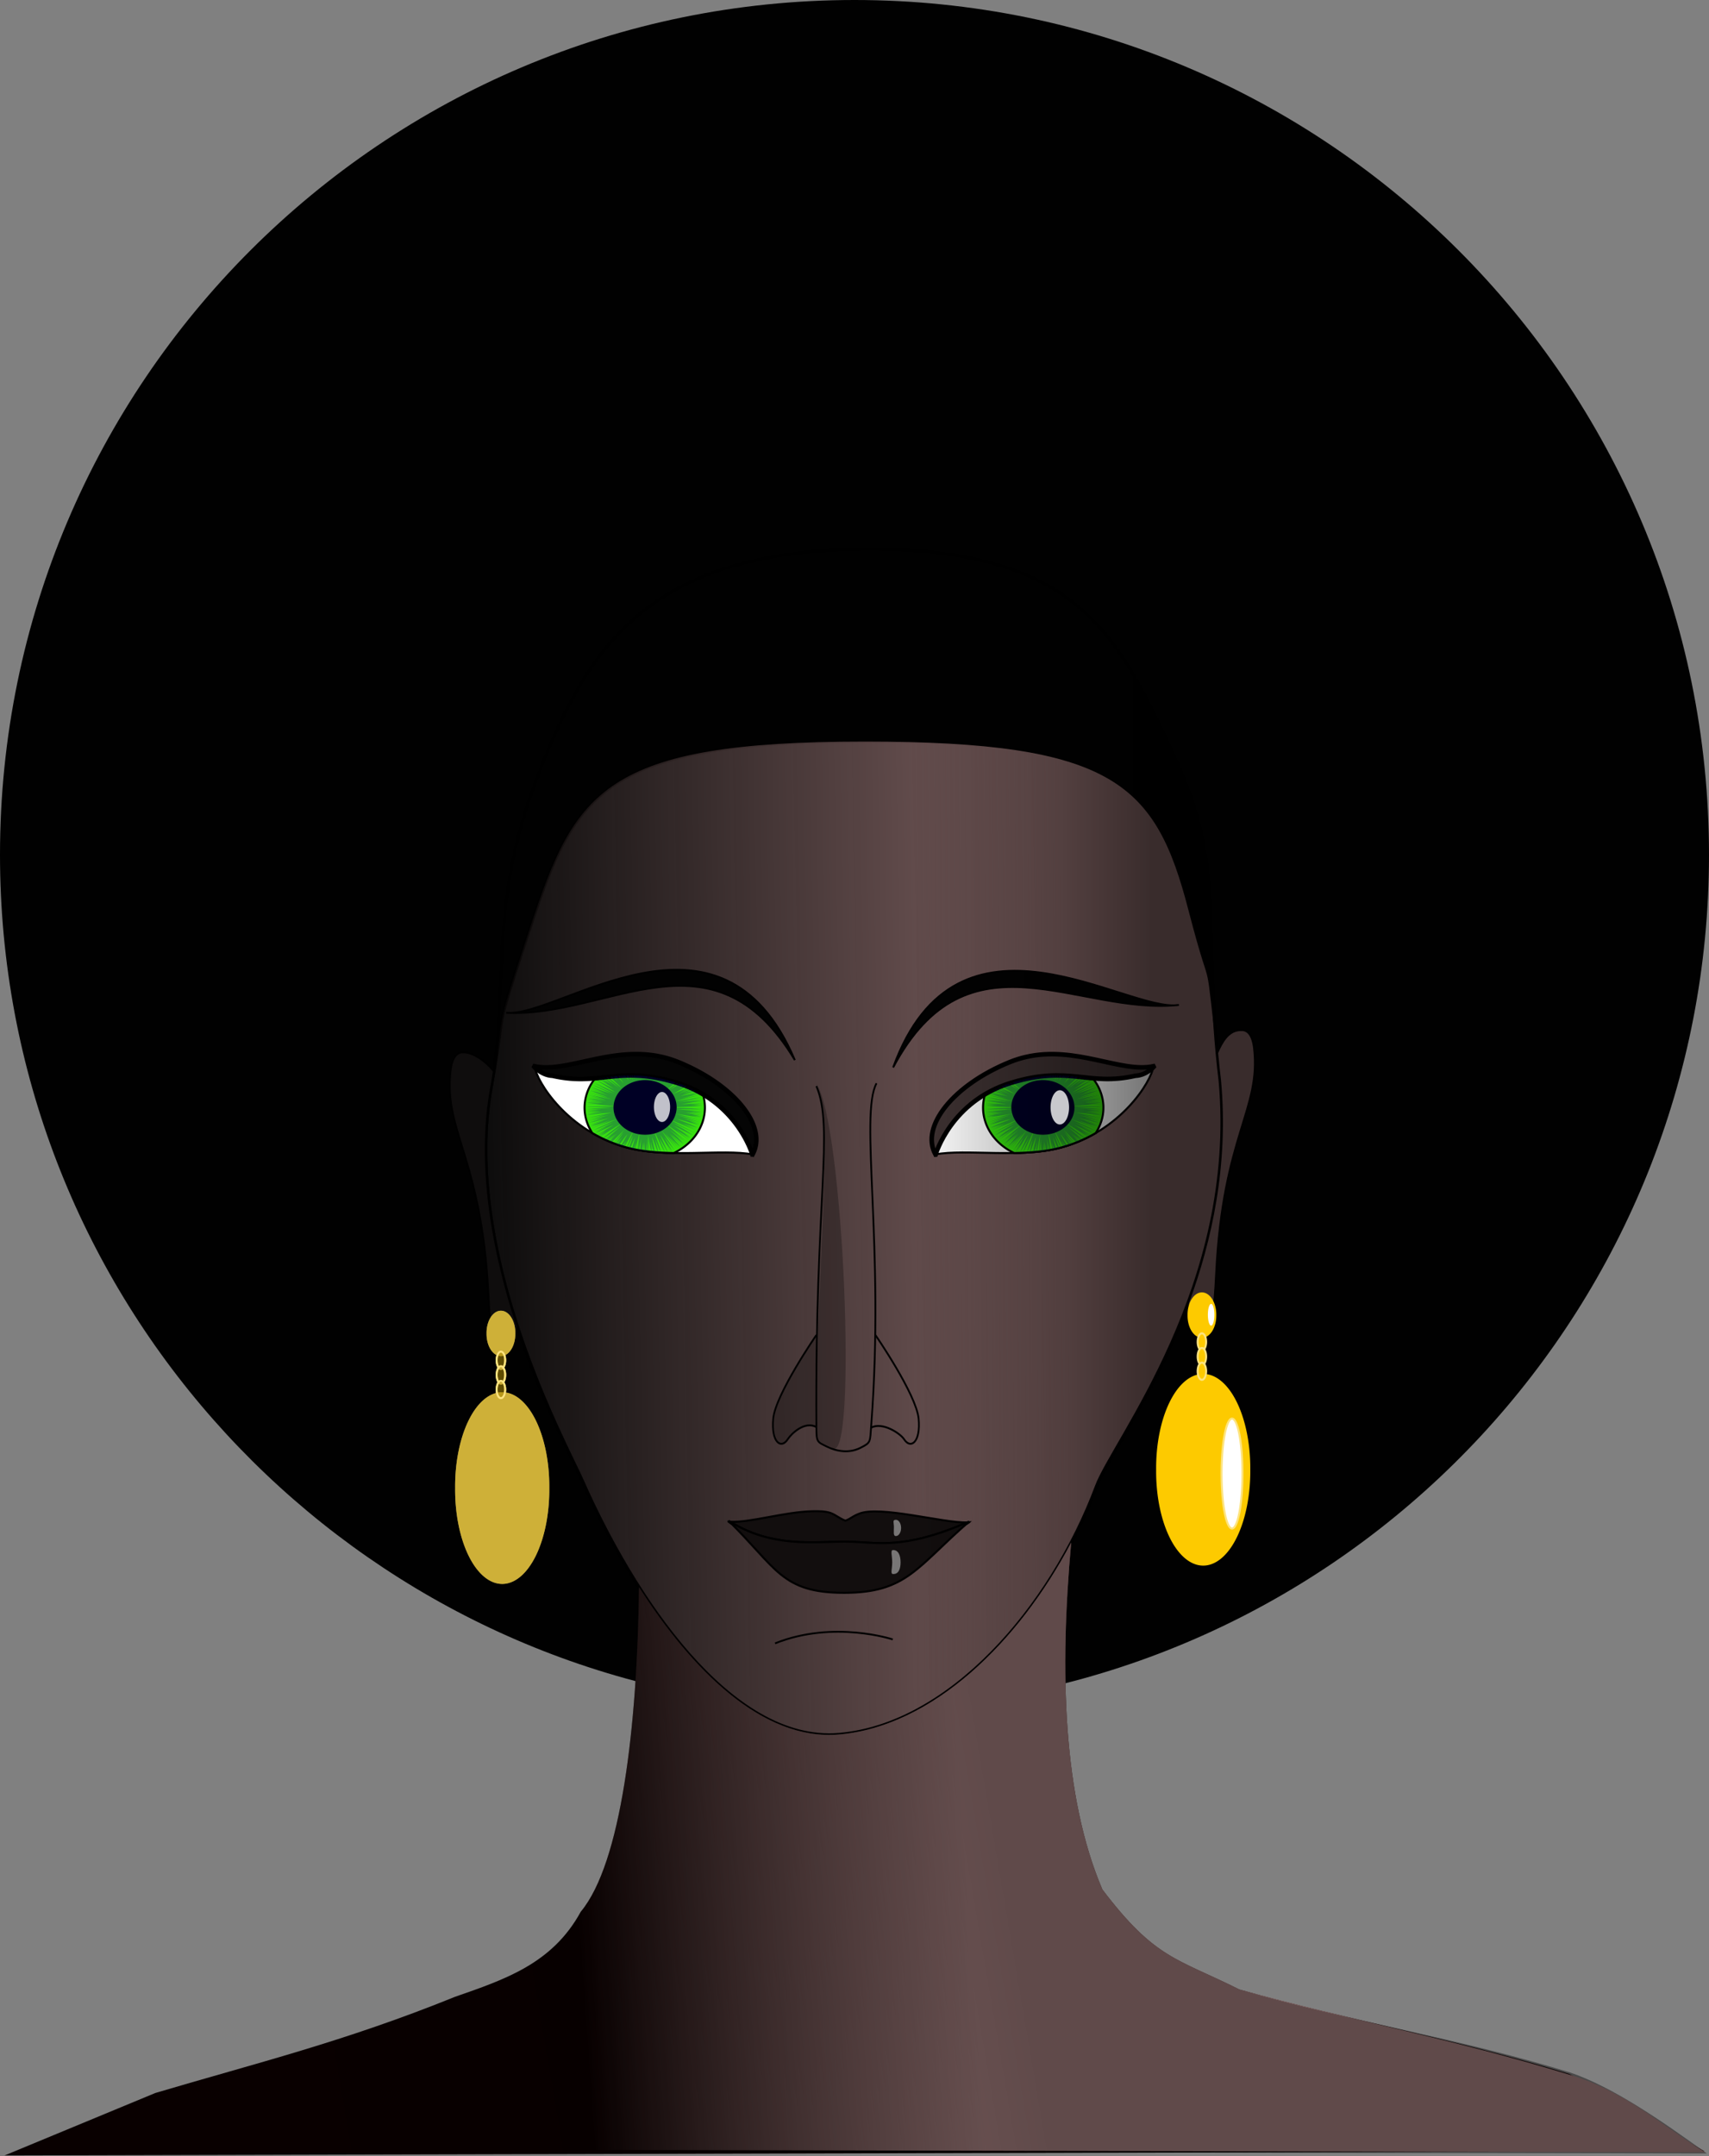 <svg xmlns="http://www.w3.org/2000/svg" viewBox="0 0 933.38 1177.3" version="1.0"><rect x="0" y="0" width="933.38" height="1177.3" fill="#808080" stroke="none"/><defs><linearGradient id="d" y2="858.97" gradientUnits="userSpaceOnUse" x2="78.545" gradientTransform="translate(-99.009 -124.77)" y1="785.3" x1="511.13"><stop offset="0"/><stop offset="1" stop-opacity="0"/></linearGradient><linearGradient id="c" y2="857.4" gradientUnits="userSpaceOnUse" x2="302.04" gradientTransform="translate(-99.009 -124.77)" y1="842.25" x1="515.18"><stop offset="0" stop-color="#a68080"/><stop offset="1" stop-color="#a68080" stop-opacity="0"/></linearGradient><linearGradient id="b" y2="492.71" gradientUnits="userSpaceOnUse" x2="499.67" gradientTransform="translate(-99.009 -124.77)" y1="492.71" x1="629.75"><stop offset="0"/><stop offset="1" stop-opacity="0"/></linearGradient><linearGradient id="a" y2="498.77" gradientUnits="userSpaceOnUse" x2="255.57" gradientTransform="translate(-99.009 -124.77)" y1="492.74" x1="580.84"><stop offset="0" stop-color="#7d6060"/><stop offset="1" stop-color="#7d6060" stop-opacity="0"/></linearGradient></defs><path d="M472.22 404.91c-142.48 0-158.14 27.3-182.34 100.47-22.05 66.63-12.35 38.53-21.44 87.24-.53 2.85-.99 5.7-1.38 8.57v.03c-.38 2.86-.71 5.74-.97 8.62-.25 2.89-.43 5.79-.56 8.69-.06 1.45-.12 2.89-.15 4.35-.01.01 0 .02 0 .03-.07 2.89-.06 5.82 0 8.71a230.133 230.133 0 00.59 13.07v.03c.1 1.44.21 2.87.34 4.31v.03c.13 1.44.29 2.88.44 4.32v.03c.46 4.32 1.03 8.65 1.69 12.93.22 1.43.45 2.86.68 4.28.48 2.85.98 5.69 1.54 8.5.27 1.41.58 2.79.87 4.19v.03c.29 1.39.6 2.78.91 4.16v.03c.31 1.38.61 2.76.94 4.13 0 .01-.01.02 0 .03.32 1.37.66 2.73 1 4.09 0 .01-.01.02 0 .03 2.03 8.21 4.32 16.23 6.74 23.94 1.63 5.15 3.31 10.16 5.04 15.03 1.72 4.87 3.49 9.59 5.25 14.13 2.64 6.8 5.28 13.19 7.84 19.12v.03c5.11 11.85 9.86 21.77 13.41 29.13 0 .01-.01.02 0 .03 1.17 2.44 2.24 4.62 3.12 6.47.89 1.85 1.62 3.38 2.16 4.59 1 2.28 2.05 4.59 3.12 6.91.31.66.6 1.33.91 2 2.43 5.2 5.03 10.48 7.78 15.81.67 1.31 1.34 2.63 2.03 3.94.06.11.13.23.19.34.22.42.43.83.65 1.25.52.97 1.07 1.94 1.6 2.91.76 1.4 1.53 2.81 2.31 4.22.39.7.79 1.39 1.19 2.09.56 1 1.11 2 1.69 3 .18.31.38.62.56.94.52.9 1.03 1.79 1.56 2.69a395.874 395.874 0 007.47 12.18c.77 1.2 1.53 2.4 2.31 3.6 1.01 1.54 2.03 3.07 3.07 4.59.07.11.14.21.21.31.85 1.24 1.71 2.46 2.57 3.69.93 1.33 1.86 2.66 2.81 3.97s1.91 2.61 2.87 3.9c.65.87 1.29 1.74 1.94 2.6.47.62.96 1.23 1.44 1.84.62.81 1.24 1.61 1.87 2.41l1.35 1.65c2.76 3.42 5.59 6.75 8.47 9.94 2.08 2.32 4.2 4.58 6.34 6.75 3.17 3.23 6.37 6.28 9.66 9.16.07.07.14.15.21.22 1.04.9 2.08 1.79 3.13 2.65.04.04.09.06.13.1 1.12.93 2.27 1.83 3.4 2.72 1.13.87 2.24 1.73 3.38 2.56h.03c16.91 12.33 35.05 19.38 53.87 17.81 15.9-1.32 31.44-6.7 46.16-15.12.18-.11.35-.21.53-.32 1.38-.8 2.76-1.64 4.13-2.5.35-.22.73-.43 1.09-.65.64-.41 1.3-.83 1.94-1.25.21-.15.43-.3.65-.44 1.05-.7 2.09-1.4 3.13-2.13.66-.46 1.31-.93 1.97-1.4.58-.42 1.17-.85 1.75-1.28 1.23-.92 2.46-1.86 3.68-2.82 1.05-.82 2.09-1.68 3.13-2.53.17-.14.36-.26.53-.4l.84-.72c.92-.77 1.85-1.52 2.75-2.31.71-.62 1.4-1.25 2.1-1.88.47-.42.96-.85 1.44-1.28.32-.3.64-.61.96-.91a141.391 141.391 0 004.69-4.47c.43-.42.86-.85 1.28-1.28.34-.34.69-.68 1.03-1.03.35-.35.69-.73 1.04-1.09 1.02-1.06 2.05-2.13 3.06-3.22.14-.16.29-.31.44-.47.37-.4.75-.81 1.12-1.22 1.12-1.22 2.22-2.46 3.31-3.72 1.06-1.21 2.12-2.44 3.16-3.68.09-.12.19-.23.28-.35.73-.88 1.43-1.76 2.16-2.65.22-.28.46-.54.68-.82.76-.94 1.51-1.88 2.25-2.84.28-.35.54-.71.82-1.06 1.09-1.42 2.21-2.87 3.28-4.31.9-1.23 1.77-2.48 2.65-3.72.43-.6.86-1.21 1.29-1.82.53-.76 1.06-1.54 1.59-2.31.16-.23.31-.48.47-.72.78-1.15 1.55-2.3 2.31-3.47.64-.97 1.25-1.95 1.87-2.93.28-.44.58-.85.85-1.29.14-.21.27-.43.41-.65 1.16-1.87 2.31-3.76 3.43-5.66.04-.06.09-.12.13-.19.42-.7.84-1.41 1.25-2.12l.84-1.5c1.38-2.42 2.73-4.85 4.03-7.31.71-1.34 1.41-2.69 2.1-4.03.07-.15.14-.3.22-.44.04-.1.1-.19.15-.28.69-1.37 1.36-2.75 2.03-4.13.02-.03.02-.06.03-.09.68-1.4 1.35-2.81 2-4.22.05-.11.11-.21.16-.31.9-1.94 1.78-3.89 2.63-5.85.47-1.09.91-2.18 1.37-3.28.41-.98.82-1.95 1.22-2.94.22-.55.44-1.1.65-1.65.61-1.53 1.21-3.06 1.79-4.59.29-.78.66-1.62 1.06-2.5v-.04c.81-1.8 1.83-3.81 3.03-6.06 5.41-10.1 14.44-24.65 24.06-42.94.01 0 0-.02 0-.03 6.95-13.21 14.22-28.36 20.63-45.22.98-2.59 1.93-5.23 2.87-7.9 1.89-5.35 3.69-10.85 5.35-16.5.41-1.41.82-2.82 1.21-4.25.8-2.86 1.56-5.76 2.29-8.69.72-2.93 1.39-5.9 2.03-8.91s1.23-6.04 1.78-9.12c.82-4.61 1.56-9.28 2.16-14.03.4-3.18.74-6.38 1.03-9.63.14-1.61.26-3.21.37-4.84.23-3.28.4-6.57.5-9.91.05-1.66.11-3.32.13-5 .02-1.69.01-3.36 0-5.06-.02-1.69-.05-3.39-.1-5.09-.14-5.12-.43-10.29-.9-15.54-10.11-83.56-2.48-35.99-17.32-93.18-17.85-68.85-40.46-92.03-176.87-92.03z" color="#000" stroke="#000" stroke-width="1.7" fill="#0a0a0a"/><path d="M567.39 465.35c10.1 111.85-58.08 196.15-67.49 221.27-24.96 66.61-80.26 130.6-140.84 135.65-59.57 4.97-112.62-76.35-140.14-138.75-8.53-19.33-66.5-124.56-49.5-215.65 9.09-48.71-1.43-97.43 23.47-164.06 26.97-72.19 59.05-127.29 178.29-128.72 119.23-1.43 140.61 47.84 170.81 112.24 29.83 63.62 15.3 94.45 25.4 178.02z" color="#000" stroke="#000" stroke-width="1.7" fill="url(#a)" transform="translate(99.009 124.77)"/><path d="M466.689 0C209.079 0-.001 209.08-.001 466.69 0 703.11 176.089 898.65 404.189 929.22c-36.64-26.71-67.42-78.24-86.25-120.94-8.53-19.32-66.5-124.57-49.5-215.65 9.09-48.72-.59-20.63 21.45-87.26 24.2-73.17 39.84-100.47 182.32-100.47 136.41 0 159.02 23.2 176.87 92.05 14.83 57.19 7.23 9.61 17.33 93.18 10.1 111.85-58.09 196.13-67.5 221.25-18.42 49.12-53.33 96.85-94.69 120.53 240.09-19.13 429.16-220.24 429.16-465.22C933.379 209.08 724.299 0 466.689 0z" opacity=".99" color="#000"/><path d="M434.109 578.81c-40.3-95.16-129.13-22.77-157.63-25.86 55.49 3.12 112.81-48.79 157.63 25.86z" fill-rule="evenodd" stroke="#000" fill="#020202"/><path d="M443.759 825.15c-15 .28-34.12 6.3-44.91 5.74 6.27 3.87 12.49 6.48 18.57 8.16h.03c.71.2 1.42.36 2.12.53.07.02.13.02.19.03 2.39.54 4.93 1.03 7.53 1.47.21.03.42.07.63.1 12.35 1.67 23.84.56 33.62.56 17.05 0 30.33 5.16 66.72-10.5-12.39.57-48.08-9.52-59.25-4.66-3.58 1.39-4.3 2.62-7.28 3.72-3.26-1.21-4.75-2.86-8.13-4.22-3.12-1-6.27-1-9.84-.93zm-45.87 5.68c.56.46 1.18.88 1.84 1.32-.43-.44-.84-.85-1.28-1.29-.19-.01-.38-.01-.56-.03zm131.4.35c-.13.01-.29.02-.44.03l-1.15 1c.55-.35 1.1-.67 1.59-1.03z" color="#000" stroke="#000" stroke-width="1.1" fill="#120e0e"/><path d="M397.929 830.34c23.43 14.92 46.24 11.39 63.62 11.39 17.21 0 30.55 5.27 67.73-10.94-28.48 24.67-34 38.89-68.23 38.89-34.22 0-36.74-13.4-63.12-39.34z" color="#000" stroke="#000" stroke-width="1.1" fill="#120e0e"/><g stroke="#000" stroke-width=".968" fill="none"><path d="M346.86 468.08c9.77 21.48-.8 57.59 0 174.28.05 7.87.35 7.5 5.71 10s12.14 3.57 18.22.72c6.07-2.86 5.3-2.78 6.07-12.15 7.34-90.88-6.55-158.18 2.85-174.28" transform="matrix(1 0 0 1.068 99.009 93.098)"/><path d="M346.86 595.35s-22.33 30.33-23.57 42.73c-1.23 12.2 4.37 15.78 7.94 10.53 1.94-2.84 9.28-9.45 15.54-6.25M379.11 595.35s22.33 30.33 23.58 42.73c1.23 12.2-4.38 15.78-7.95 10.53-1.93-2.84-11.77-9.09-18.03-5.89" transform="matrix(1 0 0 1.068 99.009 93.098)"/></g><path d="M677.389 562.46c-6.69.24-9.99 6.64-12.6 12.43.46 4.89.96 9.94 1.6 15.22 4.14 45.85-4.87 87.06-17.6 121.47.65 6.82 2.58 16.06 8.25 15.57 4.76-.42 6.12-10.62 7.16-31.82 3.72-75.89 24.57-89.38 20.69-123.09-.9-7.74-3.95-9.82-6.6-9.78-.31-.02-.61-.01-.9 0z" fill-rule="evenodd" stroke="#000" fill="#392c2c"/><path d="M252.199 574.61c-2.53.23-5.26 2.53-6.1 9.78-3.88 33.72 16.97 47.2 20.69 123.1 1.04 21.2 2.4 31.4 7.16 31.81 5.65-2.69 7.73-8.53 8.59-15.22-11.65-35.69-20.53-78.03-16.03-118.56 0-.73.1-1.44.28-2.16.44-3.59.99-7.16 1.66-10.71.48-2.57.87-5.15 1.25-7.72-3.96-5.03-10.76-10.12-16.1-10.32a13.5 13.5 0 00-.9 0c-.17 0-.33-.01-.5 0z" fill-rule="evenodd" stroke="#000" fill="#0f0d0d"/><path d="M423.299 897.28c32.14-12.86 64.28-2.15 64.28-2.15" stroke="#000" fill="none"/><path d="M487.799 582.83c35.23-97.15 127.75-29.55 156.04-34.13-55.24 6.03-115.22-42.78-156.04 34.13z" fill-rule="evenodd" stroke="#000" fill="#020202"/><path d="M343.549 587.19c-6.67.09-12.43 1-18.45 1.53-2.07 2.57-3.67 5.45-4.67 8.63-2.37 7.46-1.03 15.03 3.05 21.29a77.61 77.61 0 0018.99 7.93c7.89 2.13 16.72 2.83 25.54 2.99 7.51-3.57 13.39-9.64 15.83-17.33 1.58-5.01 1.49-10.09.03-14.78a65.282 65.282 0 00-14.08-6.18c-3.01-.92-5.83-1.67-8.48-2.24-6.82-1.48-12.57-1.91-17.76-1.84z" color="#000" stroke="#000" stroke-width="1.1" fill="#fff"/><path d="M410.999 630.32c-16.48-3.13-46.18 2.27-68.52-3.74-32.52-8.74-49.41-35.94-50.52-44.38 19.54 4.17 47.62-14.83 78.42-2.3 30.81 12.53 49.01 35.12 40.62 50.42z" color="#000" stroke="#000" stroke-width="1.1" fill="#fff"/><path d="M343.549 587.19c-6.67.09-12.43 1-18.45 1.53-2.07 2.57-3.67 5.45-4.67 8.63-2.37 7.46-1.03 15.03 3.05 21.29a77.61 77.61 0 0018.99 7.93c7.89 2.13 16.72 2.83 25.54 2.99 7.51-3.57 13.39-9.64 15.83-17.33 1.58-5.01 1.49-10.09.03-14.78a65.282 65.282 0 00-14.08-6.18c-3.01-.92-5.83-1.67-8.48-2.24-6.82-1.48-12.57-1.91-17.76-1.84z" color="#000" stroke="#000" stroke-width="1.1" fill="#38e010"/><path d="M297.5 517.18a32.321 32.321 0 11-64.64 0 32.321 32.321 0 1164.64 0z" transform="matrix(.504 .118 -.137 .434 289.519 348.89)" color="#000" stroke="#000" stroke-width="1.238"/><path d="M361.809 577.16c-27.41-6.43-52.14 8.81-69.85 5.02-.03.06-.06.11-.08.17-.03.05-.06.11-.09.16 0 0 4.22 4.66 9.94 4.85 26.11 5.96 35.95-5.95 68.06 3.9 32.73 10.03 41.1 39.04 41.1 39.04.04 0 .08.02.12.03 8.39-15.3-9.81-37.91-40.61-50.44a59.152 59.152 0 00-8.59-2.73z" fill-rule="evenodd" stroke="#000" stroke-width="2.5" fill="#050505"/><path d="M343.299 587.19c-.43.01-.85.04-1.27.06l1.21 2.35.15.38-.5-.68-1.31-2.05c-.41.01-.83.03-1.24.05l.61 1.1-.8-1.07c-.17.01-.34-.01-.5 0l1.2 1.86-1.43-1.83c-.18.01-.36.01-.54.02l1.59 2.33-1.9-2.33-.93.09 3.02 3.96-.89-.87-2.79-3.01c-.39.03-.77.05-1.15.08l.1.14-.13-.14c-.13.01-.25.04-.38.05l1.08 1.21-1.24-1.21c-.12.02-.25.02-.38.03l2.41 2.57-1.46-1.23-1.43-1.28c-.27.02-.55.05-.82.08l.89.93-1.08-.9c-.1.01-.19.01-.29.02l5.62 5.37.83.87-7.91-6.1-.48.06 6.87 5.85-8.11-5.72c-.06.01-.12 0-.19 0l3.94 3.12-4.48-3.06c-.05 0-.1.02-.16.02l5.47 4.16-6.74-4.02c-.05.01-.1 0-.15 0l4.32 3.26-5.21-3.15 1.81 1.23-2.04-1.2 8.93 5.99-7.34-3.72-2.48-1.34.86.52-.92-.47.98.66-1.04-.57 2.76 1.66 8.04 5.23-11.76-5.55 5.88 3.12-6.13-2.77 11.25 5.83-11.85-4.87 2.09.98-2.16-.87 9.98 4.65-10.61-3.47 1.46.65-1.53-.54 3.75 1.53 3.88 1.72-7.94-2.57 9.49 3.64-.82-.22-9.02-2.68 3.94 1.39-4.1-1.06.63.24-.63-.19 1.81.6 8.1 2.99-10.33-2.52 12.27 3.61-12.62-2.63 7.34 1.92-7.46-1.45 9.85 2.41-10.07-1.7 10.19 2.25-1.52-.17-8.87-1.26 3.91.74-3.97-.41 9.09 1.89-9.28-.93 3.59.55-3.62-.36 8.64 1.2-8.74-.35 2.35.33-2.38-.14 6.32.68 1.27.2-7.65-.36 14.29 1.29 1.18.16-15.57.05 2.2.09-2.2.02 13.7.58-13.7.63h4.51l-4.48.24 8.2-.05-8.16.85 7.56-.03-7.5.74 6.83-.38-6.8.79 8.99-.57-8.86 1.47 2.89-.19-2.83.41 1.56-.16-1.56.24 8.83-.93 4.9-.32-13.44 2.68 9.91-1.51-9.72 2.19 11.21-1.91-10.99 2.73 6.04-1.23-5.91 1.59 8.58-1.81-8.3 2.68 2.96-.65-2.86.87 6.8-1.72 4.03-.9-10.45 3.58 7.53-2.16-.6.25-6.71 2.43 2.83-.87-2.73 1.09 4.67-1.34-4.48 1.75 10.55-3.5-10.17 4.27 13.63-4.96-12.96 6.13 3.97-1.64-3.85 1.86 11.03-4.65-10.49 5.5 6.8-3.09-1.01.6-5.47 2.96 2.48-1.21-2.35 1.4 10.36-4.74-9.34 5.75 1.11-.6-1.05.66c.01 0 .02-.01.03 0l5.47-3.04-4.83 3.36.06.03 4.83-2.63-4.29 2.93c.01.01.02 0 .03 0l2.99-1.8-2.77 1.94c.01 0 .03-.01.04 0l12.07-7.47.32-.17-10.84 8.41c.02.01.05.01.07.02l3.62-2.52-3.34 2.66c.04.02.06.04.1.05l9.24-6.56-8.16 7.06c.06.03.13.05.19.08l3.37-2.63-2.93 2.82c.09.04.17.1.26.14l4.41-3.4-3.78 3.67c.05.02.09.04.13.06l4.92-4.3-4.41 4.51c.05.03.11.04.16.06l2.06-1.89-1.78 2c.12.05.24.09.35.14l.61-.55-.54.57.15.09 1.85-1.78-1.65 1.83c.05.02.1.06.15.08l6.96-6.92-5.97 7.31c.05.01.11.03.16.05l5.43-5.94-4.67 6.21c.07.03.15.06.22.09l2.83-3.32-2.51 3.45c.06.02.13.04.19.06l3.21-3.94-2.8 4.1c.08.03.15.03.23.06l.98-1.26-.82 1.31c.15.05.31.11.47.16l.19-.24-.16.24c.07.03.13.04.19.06l2.99-4.13 1.53-1.92-.61 1.15-2.95 5.23c.08.02.17.03.25.05v.03c.16.05.32.09.48.14l2-2.96-1.56 3.09c.09.03.17.06.26.09l1.97-3.37-1.66 3.45c.08.02.15.03.23.05l4.95-8.97-.76 1.86-3.02 7.47c.07.02.13.04.19.05l.13.03 3.05-6.46-.51 1.84-1.65 4.84c.24.06.48.13.73.19l2.61-6.02-1.63 6.27c.09.02.17.03.26.05l.32-1.01-.26 1.01c.21.05.43.09.64.14l1.21-3.59-.51 2.74-.19.96c.09.02.19.03.28.05l2.42-9.25-1.21 9.47c.09.02.17.04.25.06l.77-3.97-.42 4.02.26.06 1.05-6.3-.39 6.38c.08.01.15.04.23.05l.09-.82-.03.82c.21.04.42.08.64.11l.57-4.35.03 4.43c.07.02.15.02.22.03l.29-5.09.38 4.74.03.46.48.06.06-1.07.06 1.09.23.03-.04-4.57.45 4.6.25.03-.22-6.82.92 6.93c.06 0 .13-.01.19 0l-.7-9.25 1.81 9.35c.07.01.13.03.2.03l-.2-1.61.32 1.64c.07.01.13-.01.19 0l-.76-5.58 1.37 4.79.22.87.38.03-.32-2.11.57 2.14c.06 0 .11.02.16.02l-1.49-7.36-.13-.87 3.15 8.34.28.03-1.68-7.14 2.89 7.22c.03 0 .06.03.1.03l-.92-2.87 1.17 2.87c.03 0 .06.03.1.03l-4.13-12.1 5.91 12.15c.02 0 .04.03.06.03l-1.37-3.34 1.69 3.34h.03l-3.46-8.13 4.95 8.18h.03l-4.38-9.85.6.85 5.5 8.51-2.38-4.19 2.86 3.97-.74-1.34.86 1.26-2.13-3.58-2.35-4.27 5.44 7.41-2.58-3.94 2.86 3.78-7.21-10.87 8.42 10.18-6.26-8.45 7.12 7.96-5.09-6.43 5.66 6.05-3.31-3.94 3.75 3.64-.86-1.07.99 1.01-2.67-3.06-3.3-4.05 6.8 6.51-5.91-6.29 6.73 5.66-2.1-2.22 2.32 2.03-3.71-3.64 4 3.42-7.94-7.55 8.67 6.92-6.48-5.83 6.99 5.37-11.28-9.58 12.45 8.45-6.95-5.33 7.65 4.6-2.47-1.89 2.66 1.67-4.44-3.1 4.67 2.82-9.57-6.48 10.52 5.33-1.08-.71 1.14.63-2.86-1.72-.95-.63 4 2.1-9.46-5.63-1.15-.74 11.34 5.33-.66-.35.7.33-13.73-7.31 14.58 5.97-7.78-3.64 8.07 3.12-7.5-3.37 7.91 2.6-1.46-.66 1.53.55-4.13-1.7 4.25 1.45-9.78-3.91-1.56-.68 2.35.6 9.53 2.84-4.13-1.45 4.29 1.1-5.34-1.97 5.53 1.48-9.21-2.96 9.44 2.33-7.88-2.33 8.07 1.81-11.82-3.29 12.1 2.36-13.5-3.29 13.82 2.11-5.69-1.15 5.78.82-4.22-.79 4.29.44-5.47-1.13 5.56.63-9.43-1.56 9.56.91-8.61-1.21 8.74.36-6.8-.96 6.86.33-1.08-.11 1.08.05-13.88-1.28 13.94.11-6.09-.33 6.13-.03-16.17-.68.54-.06 15.59-.79-4.51.03 4.51-.28-6.16.08 6.13-.65-6.92.03 6.86-.69-1.08.06 1.08-.11-11.41.6 11.25-1.89-3.18.22 3.12-.47-7.53.77-.57.03 8-1.34-12.39 1.47 12.2-2.43-4.1.63 4.04-.85-14.36 2.24 14.01-3.53-10.71 2.17 10.45-2.96-5.11 1.18 4.96-1.62-2.93.63 2.67-.79-6.83 1.72-.7.14 6.86-2.22c-.01 0-.02-.02-.03-.03l-9.75 2.63 3.3-1.34 5.28-1.89c-.03-.01-.04-.04-.07-.05l-1.46.46 1.3-.52c-.07-.03-.14-.07-.22-.11l-6.7 1.92 5.81-2.35c-.05-.03-.1-.06-.16-.09l-3.75 1.29 3.44-1.42c-.06-.03-.11-.06-.16-.09l-7.63 2.8 6.9-3.12c-.08-.04-.15-.08-.23-.11l-5.84 2.27 5.27-2.52c-.08-.04-.17-.07-.25-.11l-8.74 3.7 3.78-2.22 3.69-2c-.29-.11-.57-.22-.86-.33l-3.05 1.4 2.6-1.56c-.12-.05-.25-.12-.38-.17l-.54.31.51-.31c-.12-.04-.25-.09-.38-.13l-1.05.57.92-.63c-.26-.09-.53-.18-.79-.27l-1.34.71 1.15-.79c-.22-.08-.45-.15-.67-.22l-5.34 3.34 4.61-3.56c-.18-.06-.35-.14-.54-.19l-6.04 4.21.74-.71 4.35-3.78c-1.08-.32-2.15-.62-3.18-.9l-.54.49.45-.52c-.21-.05-.41-.11-.61-.16-.32-.09-.63-.17-.95-.25l-1.56 1.75 1.3-1.8c-.19-.05-.38-.09-.57-.14-.67-.16-1.35-.32-2-.46-.27-.06-.53-.11-.79-.17-.24-.05-.47-.09-.7-.14l-.83 1.51.64-1.53c-.31-.06-.62-.14-.92-.19l-.61 1.28.38-1.31c-1.17-.22-2.31-.42-3.43-.58l-.25 1.02.13-1.04c-.26-.04-.52-.08-.77-.11l-.41 2.19v-1.15l.06-1.07c-.98-.12-1.95-.2-2.89-.27l-.03.95-.13-.98c-1.11-.09-2.21-.15-3.27-.19l.1.41.12.93-.19-.55-.25-.79c-.44-.02-.87-.05-1.3-.06l.44 1.89-.76-1.89h-.76l.98 2.85-1.36-2.85h-.73l1.01 2.49-1.49-2.49z" color="#000" fill-opacity=".292" fill="navy"/><path d="M365.984 604.417a4.42 8.184 0 11-8.842 0 4.42 8.184 0 118.842 0z" opacity=".99" color="#000" fill-opacity=".762" fill="#fff"/><path d="M578.349 587.19c6.68.09 12.44 1 18.46 1.53 2.06 2.57 3.66 5.45 4.67 8.63 2.36 7.46 1.03 15.03-3.05 21.29a77.523 77.523 0 01-19 7.93c-7.89 2.13-16.72 2.83-25.54 2.99-7.51-3.57-13.39-9.64-15.82-17.33a24.369 24.369 0 01-.03-14.78c4.1-2.42 8.75-4.55 14.07-6.18 3.01-.92 5.83-1.67 8.48-2.24 6.83-1.48 12.57-1.91 17.76-1.84z" color="#000" stroke="#000" stroke-width="1.1" fill="#fff"/><path d="M510.899 630.32c16.48-3.13 46.19 2.27 68.52-3.74 32.52-8.74 49.42-35.94 50.53-44.38-19.54 4.17-47.62-14.83-78.43-2.3s-49 35.12-40.62 50.42z" color="#000" stroke="#000" stroke-width="1.1" fill="#fff"/><path d="M578.349 587.19c6.68.09 12.44 1 18.46 1.53 2.06 2.57 3.66 5.45 4.67 8.63 2.36 7.46 1.03 15.03-3.05 21.29a77.523 77.523 0 01-19 7.93c-7.89 2.13-16.72 2.83-25.54 2.99-7.51-3.57-13.39-9.64-15.82-17.33a24.369 24.369 0 01-.03-14.78c4.1-2.42 8.75-4.55 14.07-6.18 3.01-.92 5.83-1.67 8.48-2.24 6.83-1.48 12.57-1.91 17.76-1.84z" color="#000" stroke="#000" stroke-width="1.1" fill="#38e010"/><path d="M297.5 517.18a32.321 32.321 0 11-64.64 0 32.321 32.321 0 1164.64 0z" transform="matrix(-.504 .118 .137 .434 632.389 348.89)" color="#000" stroke="#000" stroke-width="1.238"/><path d="M560.099 577.16c27.41-6.43 52.14 8.81 69.84 5.02.03.06.06.11.09.17.03.05.06.11.08.16 0 0-4.21 4.66-9.94 4.85-26.1 5.96-35.94-5.95-68.05 3.9-32.73 10.03-41.1 39.04-41.1 39.04-.04 0-.08.02-.12.03-8.39-15.3 9.8-37.91 40.61-50.44 2.89-1.17 5.75-2.06 8.59-2.73z" fill-rule="evenodd" stroke="#000" stroke-width="2.5" fill="#3d3131"/><path d="M578.609 587.19c.42.01.85.04 1.27.06l-1.21 2.35-.16.38.51-.68 1.3-2.05c.42.01.83.03 1.24.05l-.6 1.1.79-1.07c.17.01.34-.01.51 0l-1.21 1.86 1.43-1.83c.18.01.36.01.54.02l-1.59 2.33 1.91-2.33.92.09-3.02 3.96.89-.87 2.8-3.01c.38.03.76.05 1.14.08l-.09.14.12-.14c.13.01.26.04.39.05l-1.08 1.21 1.23-1.21c.13.02.26.02.39.03l-2.42 2.57 1.46-1.23 1.43-1.28c.28.02.55.05.83.08l-.89.93 1.08-.9c.09.01.19.01.28.02l-5.62 5.37-.82.87 7.91-6.1.47.06-6.86 5.85 8.1-5.72c.06.01.13 0 .19 0l-3.94 3.12 4.48-3.06c.06 0 .11.02.16.02l-5.46 4.16 6.73-4.02c.05.01.11 0 .16 0l-4.32 3.26 5.21-3.15-1.81 1.23 2.03-1.2-8.92 5.99 7.33-3.72 2.48-1.34-.86.52.93-.47-.99.66 1.05-.57-2.76 1.66-8.04 5.23 11.75-5.55-5.87 3.12 6.13-2.77-11.25 5.83 11.85-4.87-2.1.98 2.16-.87-9.97 4.65 10.61-3.47-1.46.65 1.52-.54-3.75 1.53-3.87 1.72 7.94-2.57-9.5 3.64.83-.22 9.02-2.68-3.94 1.39 4.1-1.06-.64.24.64-.19-1.81.6-8.1 2.99 10.32-2.52-12.26 3.61 12.61-2.63-7.34 1.92 7.47-1.45-9.85 2.41 10.07-1.7-10.2 2.25 1.53-.17 8.86-1.26-3.91.74 3.97-.41-9.08 1.89 9.28-.93-3.59.55 3.62-.36-8.64 1.2 8.73-.35-2.35.33 2.38-.14-6.32.68-1.27.2 7.66-.36-14.3 1.29-1.17.16 15.56.05-2.19.09 2.19.02-13.69.58 13.69.63h-4.51l4.48.24-8.2-.05 8.17.85-7.56-.03 7.5.74-6.83-.38 6.79.79-8.99-.57 8.87 1.47-2.89-.19 2.82.41-1.55-.16 1.55.24-8.83-.93-4.89-.32 13.44 2.68-9.91-1.51 9.72 2.19-11.22-1.91 10.99 2.73-6.03-1.23 5.91 1.59-8.58-1.81 8.29 2.68-2.95-.65 2.86.87-6.8-1.72-4.04-.9 10.46 3.58-7.53-2.16.6.25 6.7 2.43-2.82-.87 2.73 1.09-4.67-1.34 4.48 1.75-10.55-3.5 10.17 4.27-13.63-4.96 12.96 6.13-3.97-1.64 3.84 1.86-11.02-4.65 10.48 5.5-6.8-3.09 1.02.6 5.46 2.96-2.47-1.21 2.35 1.4-10.36-4.74 9.34 5.75-1.11-.6 1.05.66c-.01 0-.03-.01-.04 0l-5.46-3.04 4.83 3.36-.06.03-4.83-2.63 4.29 2.93c-.01.01-.03 0-.04 0l-2.98-1.8 2.76 1.94c-.01 0-.02-.01-.03 0l-12.07-7.47-.32-.17 10.83 8.41c-.02.01-.04.01-.06.02l-3.62-2.52 3.33 2.66c-.03.02-.06.04-.09.05l-9.25-6.56 8.17 7.06c-.06.03-.13.05-.19.08l-3.37-2.63 2.92 2.82c-.09.04-.16.1-.25.14l-4.42-3.4 3.78 3.67-.12.06-4.93-4.3 4.42 4.51c-.05.03-.11.04-.16.06l-2.07-1.89 1.78 2c-.11.05-.23.09-.35.14l-.6-.55.54.57c-.06.03-.1.06-.16.09l-1.84-1.78 1.65 1.83c-.06.02-.1.06-.16.08l-6.96-6.92 5.98 7.31c-.05.01-.11.03-.16.05l-5.43-5.94 4.67 6.21c-.08.03-.15.06-.23.09l-2.82-3.32 2.51 3.45c-.07.02-.13.04-.19.06l-3.21-3.94 2.79 4.1c-.07.03-.15.03-.22.06l-.99-1.26.83 1.31c-.16.05-.32.11-.48.16l-.19-.24.16.24c-.06.03-.13.04-.19.06l-2.98-4.13-1.53-1.92.6 1.15 2.96 5.23c-.08.02-.17.03-.26.05 0 0 .01.03 0 .03-.15.05-.31.09-.47.14l-2-2.96 1.55 3.09c-.08.03-.17.06-.25.09l-1.97-3.37 1.65 3.45c-.07.02-.15.03-.22.05l-4.96-8.97.77 1.86 3.01 7.47c-.06.02-.12.04-.19.05l-.12.03-3.05-6.46.5 1.84 1.66 4.84c-.25.06-.49.13-.73.19l-2.61-6.02 1.62 6.27c-.08.02-.17.03-.25.05l-.32-1.01.25 1.01c-.21.05-.42.09-.63.14l-1.21-3.59.51 2.74.19.96c-.1.02-.19.03-.29.05l-2.41-9.25 1.21 9.47-.26.06-.76-3.97.41 4.02-.25.06-1.05-6.3.38 6.38c-.07.01-.15.04-.22.05l-.1-.82.04.82c-.22.04-.43.08-.64.11l-.57-4.35-.03 4.43c-.08.02-.15.02-.23.03l-.28-5.09-.38 4.74-.03.46-.48.06-.06-1.07-.07 1.09-.22.03.03-4.57-.44 4.6-.26.03.22-6.82-.92 6.93c-.06 0-.12-.01-.19 0l.7-9.25-1.81 9.35c-.06.01-.13.03-.19.03l.19-1.61-.32 1.64c-.06.01-.12-.01-.19 0l.77-5.58-1.37 4.79-.22.87-.38.03.31-2.11-.57 2.14c-.05 0-.1.02-.16.02l1.5-7.36.12-.87-3.14 8.34-.29.03 1.69-7.14-2.9 7.22c-.03 0-.06.03-.09.03l.92-2.87-1.17 2.87c-.04 0-.07.03-.1.03l4.13-12.1-5.91 12.15c-.02 0-.04.03-.06.03l1.36-3.34-1.68 3.34h-.03l3.46-8.13-4.96 8.18h-.03l4.39-9.85-.61.85-5.49 8.51 2.38-4.19-2.86 3.97.73-1.34-.86 1.26 2.13-3.58 2.35-4.27-5.43 7.41 2.57-3.94-2.86 3.78 7.22-10.87-8.42 10.18 6.26-8.45-7.12 7.96 5.08-6.43-5.65 6.05 3.3-3.94-3.75 3.64.86-1.07-.98 1.01 2.66-3.06 3.31-4.05-6.8 6.51 5.91-6.29-6.74 5.66 2.1-2.22-2.32 2.03 3.72-3.64-4 3.42 7.94-7.55-8.67 6.92 6.48-5.83-6.99 5.37 11.27-9.58-12.45 8.45 6.96-5.33-7.66 4.6 2.48-1.89-2.67 1.67 4.45-3.1-4.67 2.82 9.56-6.48-10.51 5.33 1.08-.71-1.15.63 2.86-1.72.96-.63-4.01 2.1 9.47-5.63 1.14-.74-11.34 5.33.67-.35-.7.33 13.72-7.31-14.58 5.97 7.79-3.64-8.07 3.12 7.49-3.37-7.91 2.6 1.46-.66-1.52.55 4.13-1.7-4.26 1.45 9.79-3.91 1.55-.68-2.35.6-9.53 2.84 4.13-1.45-4.29 1.1 5.34-1.97-5.53 1.48 9.22-2.96-9.44 2.33 7.88-2.33-8.07 1.81 11.82-3.29-12.11 2.36 13.51-3.29-13.82 2.11 5.68-1.15-5.78.82 4.23-.79-4.29.44 5.46-1.13-5.56.63 9.44-1.56-9.56.91 8.6-1.21-8.73.36 6.8-.96-6.87.33 1.09-.11-1.09.05 13.89-1.28-13.95.11 6.1-.33-6.13-.03 16.17-.68-.54-.06-15.6-.79 4.51.03-4.51-.28 6.16.08-6.13-.65 6.93.03-6.86-.69 1.08.06-1.08-.11 11.4.6-11.24-1.89 3.17.22-3.11-.47 7.53.77.57.03-8.01-1.34 12.39 1.47-12.19-2.43 4.09.63-4.03-.85 14.36 2.24-14.01-3.53 10.7 2.17-10.45-2.96 5.12 1.18-4.96-1.62 2.92.63-2.66-.79 6.83 1.72.69.14-6.86-2.22c.01 0 .02-.02.03-.03l9.76 2.63-3.31-1.34-5.27-1.89c.02-.01.04-.04.06-.05l1.46.46-1.3-.52c.07-.03.15-.07.22-.11l6.71 1.92-5.82-2.35c.06-.03.11-.06.16-.09l3.75 1.29-3.43-1.42c.05-.03.1-.06.16-.09l7.62 2.8-6.89-3.12c.08-.04.15-.08.22-.11l5.85 2.27-5.28-2.52c.09-.04.17-.07.26-.11l8.73 3.7-3.78-2.22-3.68-2c.28-.11.57-.22.86-.33l3.05 1.4-2.61-1.56c.13-.05.25-.12.38-.17l.54.31-.51-.31c.13-.04.26-.09.39-.13l1.04.57-.92-.63c.26-.09.53-.18.8-.27l1.33.71-1.14-.79c.22-.08.44-.15.66-.22l5.34 3.34-4.6-3.56c.18-.06.35-.14.54-.19l6.03 4.21-.73-.71-4.35-3.78c1.08-.32 2.15-.62 3.18-.9l.54.49-.45-.52c.2-.05.4-.11.6-.16.33-.09.64-.17.96-.25l1.55 1.75-1.3-1.8c.19-.05.38-.09.57-.14.68-.16 1.35-.32 2-.46.28-.06.53-.11.8-.17.23-.05.47-.09.7-.14l.82 1.51-.63-1.53c.31-.06.62-.14.92-.19l.6 1.28-.38-1.31c1.18-.22 2.32-.42 3.43-.58l.26 1.02-.13-1.04c.25-.04.51-.08.76-.11l.42 2.19v-1.15l-.07-1.07c.99-.12 1.95-.2 2.89-.27l.03.95.13-.98c1.12-.09 2.21-.15 3.27-.19l-.09.41-.13.93.19-.55.26-.79c.44-.02.87-.05 1.3-.06l-.45 1.89.77-1.89h.76l-.99 2.85 1.37-2.85h.73l-1.02 2.49 1.5-2.49z" color="#000" fill-opacity=".292" fill="navy"/><path d="M454.659 790.55c-8.57-4.03-9.38-3.39-9.19-13.41 1.94-106.71 9.67-168.49.26-185.69 15.13 21.02 22.68 209.55 8.93 199.1z" fill-rule="evenodd" fill-opacity=".27"/><path d="M446.329 728.9s-22.32 32.39-23.57 45.63c-1.23 13.03 4.38 16.86 7.95 11.25 1.93-3.03 8.56-10.33 14.82-6.92" fill-rule="evenodd" fill-opacity=".27"/><path d="M376.18 175.06c-1.81 0-3.63.01-5.5.03-2.55.03-5.06.08-7.53.16v646.53c58.77-7.8 111.92-70.24 136.25-135.16 9.42-25.11 77.57-109.43 67.47-221.28-10.1-83.56 4.46-114.37-25.38-178-29.72-63.39-50.92-112.13-165.31-112.28z" opacity=".545" color="#000" fill="url(#b)" transform="translate(99.009 124.77)"/><path d="M585.039 842.24c-28.55 54.33-75.87 100.55-126.97 104.81-41.74 3.48-80.26-35.42-109.06-80.47-.93 76.37-9.77 150.72-31.81 177.22-15.56 28.52-41.74 37.05-68.69 46.47-60.612 24.55-109.1 36.3-163.66 52.5l-82.329 34.1 928.34-2.3-73.77-42.2c-63.16-19.34-118.28-28.91-180.27-46.13-34.21-17.11-45.92-16.58-74.75-54.56-21.65-50.7-23.39-119.42-17.03-189.44z" fill-rule="evenodd" fill="#090000"/><path d="M486.03 717.47c-28.55 54.33-75.87 100.55-126.97 104.81-41.74 3.48-80.26-35.42-109.06-80.47-.93 76.37-9.77 150.72-31.81 177.22-15.56 28.52-41.74 37.05-68.69 46.47-60.612 24.55-109.1 36.3-163.66 52.5l-79.753 30.4 926.27 2c-24.06-14.9-44.18-33.6-74.28-42.4-63.16-19.39-119.79-29.82-180.27-46.53-34.21-17.11-45.92-16.58-74.75-54.56-21.65-50.7-23.39-119.42-17.03-189.44z" fill-rule="evenodd" fill="url(#c)" transform="translate(99.009 124.77)"/><path d="M486.03 717.47c-28.55 54.33-75.87 100.55-126.97 104.81-41.74 3.48-80.26-35.42-109.06-80.47-.93 76.37-9.77 150.72-31.81 177.22-15.56 28.52-41.74 37.05-68.69 46.47-60.612 24.55-109.1 36.3-163.66 52.5l-83.523 31.5 930.84 1.5c-25.76-18.6-51.26-36.1-74.36-44.1-63.17-19.36-117.48-27.2-180.99-45.43-34.21-17.11-45.92-16.58-74.75-54.56-21.65-50.7-23.39-119.42-17.03-189.44z" opacity=".423" fill-rule="evenodd" fill="url(#d)" transform="translate(99.009 124.77)"/><path d="M583.877 604.627a5.051 9.345 0 11-10.103 0 5.051 9.345 0 1110.103 0z" color="#000" fill-opacity=".784" fill="#fff"/><path d="M488.219 833.77c0 2.45-.51 4.92 1.07 4.92 1.57 0 2.85-1.99 2.85-4.44s-1.28-4.44-2.85-4.44c-2.03 0-1.07 1.51-1.07 3.96zM487.289 853.05c0 3.61-1.1 6.28.41 6.37 3.02.17 4.16-2.76 4.16-6.37s-1.14-6.81-4.16-6.72c-1.51.05-.41 3.11-.41 6.72z" color="#000" fill-opacity=".432" fill="#fff"/><g fill="#fc0" color="#000"><path d="M682.849 802.49a25.714 51.429 0 11-51.42 0 25.714 51.429 0 1151.42 0zM664.29 718.07a7.857 12.143 0 11-15.711 0 7.857 12.143 0 1115.71 0z" opacity=".99"/><g stroke="#fde47f" stroke-width="2.146"><path d="M639.29 864.13a4.643 8.929 0 11-9.29 0 4.643 8.929 0 119.29 0z" transform="matrix(.5 0 0 .525 339.105 279.03)" opacity=".99"/><path d="M639.29 864.13a4.643 8.929 0 11-9.29 0 4.643 8.929 0 119.29 0z" transform="matrix(.5 0 0 .525 339.105 287.03)" opacity=".99"/><path d="M639.29 864.13a4.643 8.929 0 11-9.29 0 4.643 8.929 0 119.29 0z" transform="matrix(.5 0 0 .525 339.105 295.03)" opacity=".99"/></g></g><g color="#000"><path d="M299.999 812.49a25.714 51.429 0 11-51.42 0 25.714 51.429 0 1151.42 0zM281.44 728.07a7.857 12.143 0 11-15.711 0 7.857 12.143 0 1115.71 0z" opacity=".99" fill="#ffe680"/><g stroke="#fde47f" stroke-width="2.146" fill="none"><path d="M639.29 864.13a4.643 8.929 0 11-9.29 0 4.643 8.929 0 119.29 0z" transform="matrix(.5 0 0 .525 -43.745 289.03)" opacity=".99"/><path d="M639.29 864.13a4.643 8.929 0 11-9.29 0 4.643 8.929 0 119.29 0z" transform="matrix(.5 0 0 .525 -43.745 297.03)" opacity=".99"/><path d="M639.29 864.13a4.643 8.929 0 11-9.29 0 4.643 8.929 0 119.29 0z" transform="matrix(.5 0 0 .525 -43.745 305.03)" opacity=".99"/></g></g><path d="M678.586 804.56a5.715 30.004 0 11-11.43 0 5.715 30.004 0 1111.43 0z" color="#000" stroke="#fde47f" stroke-width="1.1" fill="#fff"/><g fill-opacity=".568" fill="#a80" color="#000"><path d="M299.999 812.49a25.714 51.429 0 11-51.42 0 25.714 51.429 0 1151.42 0zM281.44 728.07a7.857 12.143 0 11-15.711 0 7.857 12.143 0 1115.71 0z" opacity=".99"/><g stroke="#fde47f" stroke-width="2.146"><path d="M639.29 864.13a4.643 8.929 0 11-9.29 0 4.643 8.929 0 119.29 0z" transform="matrix(.5 0 0 .525 -43.745 289.03)" opacity=".99"/><path d="M639.29 864.13a4.643 8.929 0 11-9.29 0 4.643 8.929 0 119.29 0z" transform="matrix(.5 0 0 .525 -43.745 297.03)" opacity=".99"/><path d="M639.29 864.13a4.643 8.929 0 11-9.29 0 4.643 8.929 0 119.29 0z" transform="matrix(.5 0 0 .525 -43.745 305.03)" opacity=".99"/></g></g><path d="M663.23 717.86a1.77 5.942 0 11-3.54 0 1.77 5.942 0 113.54 0z" color="#000" fill="#fff"/></svg>
